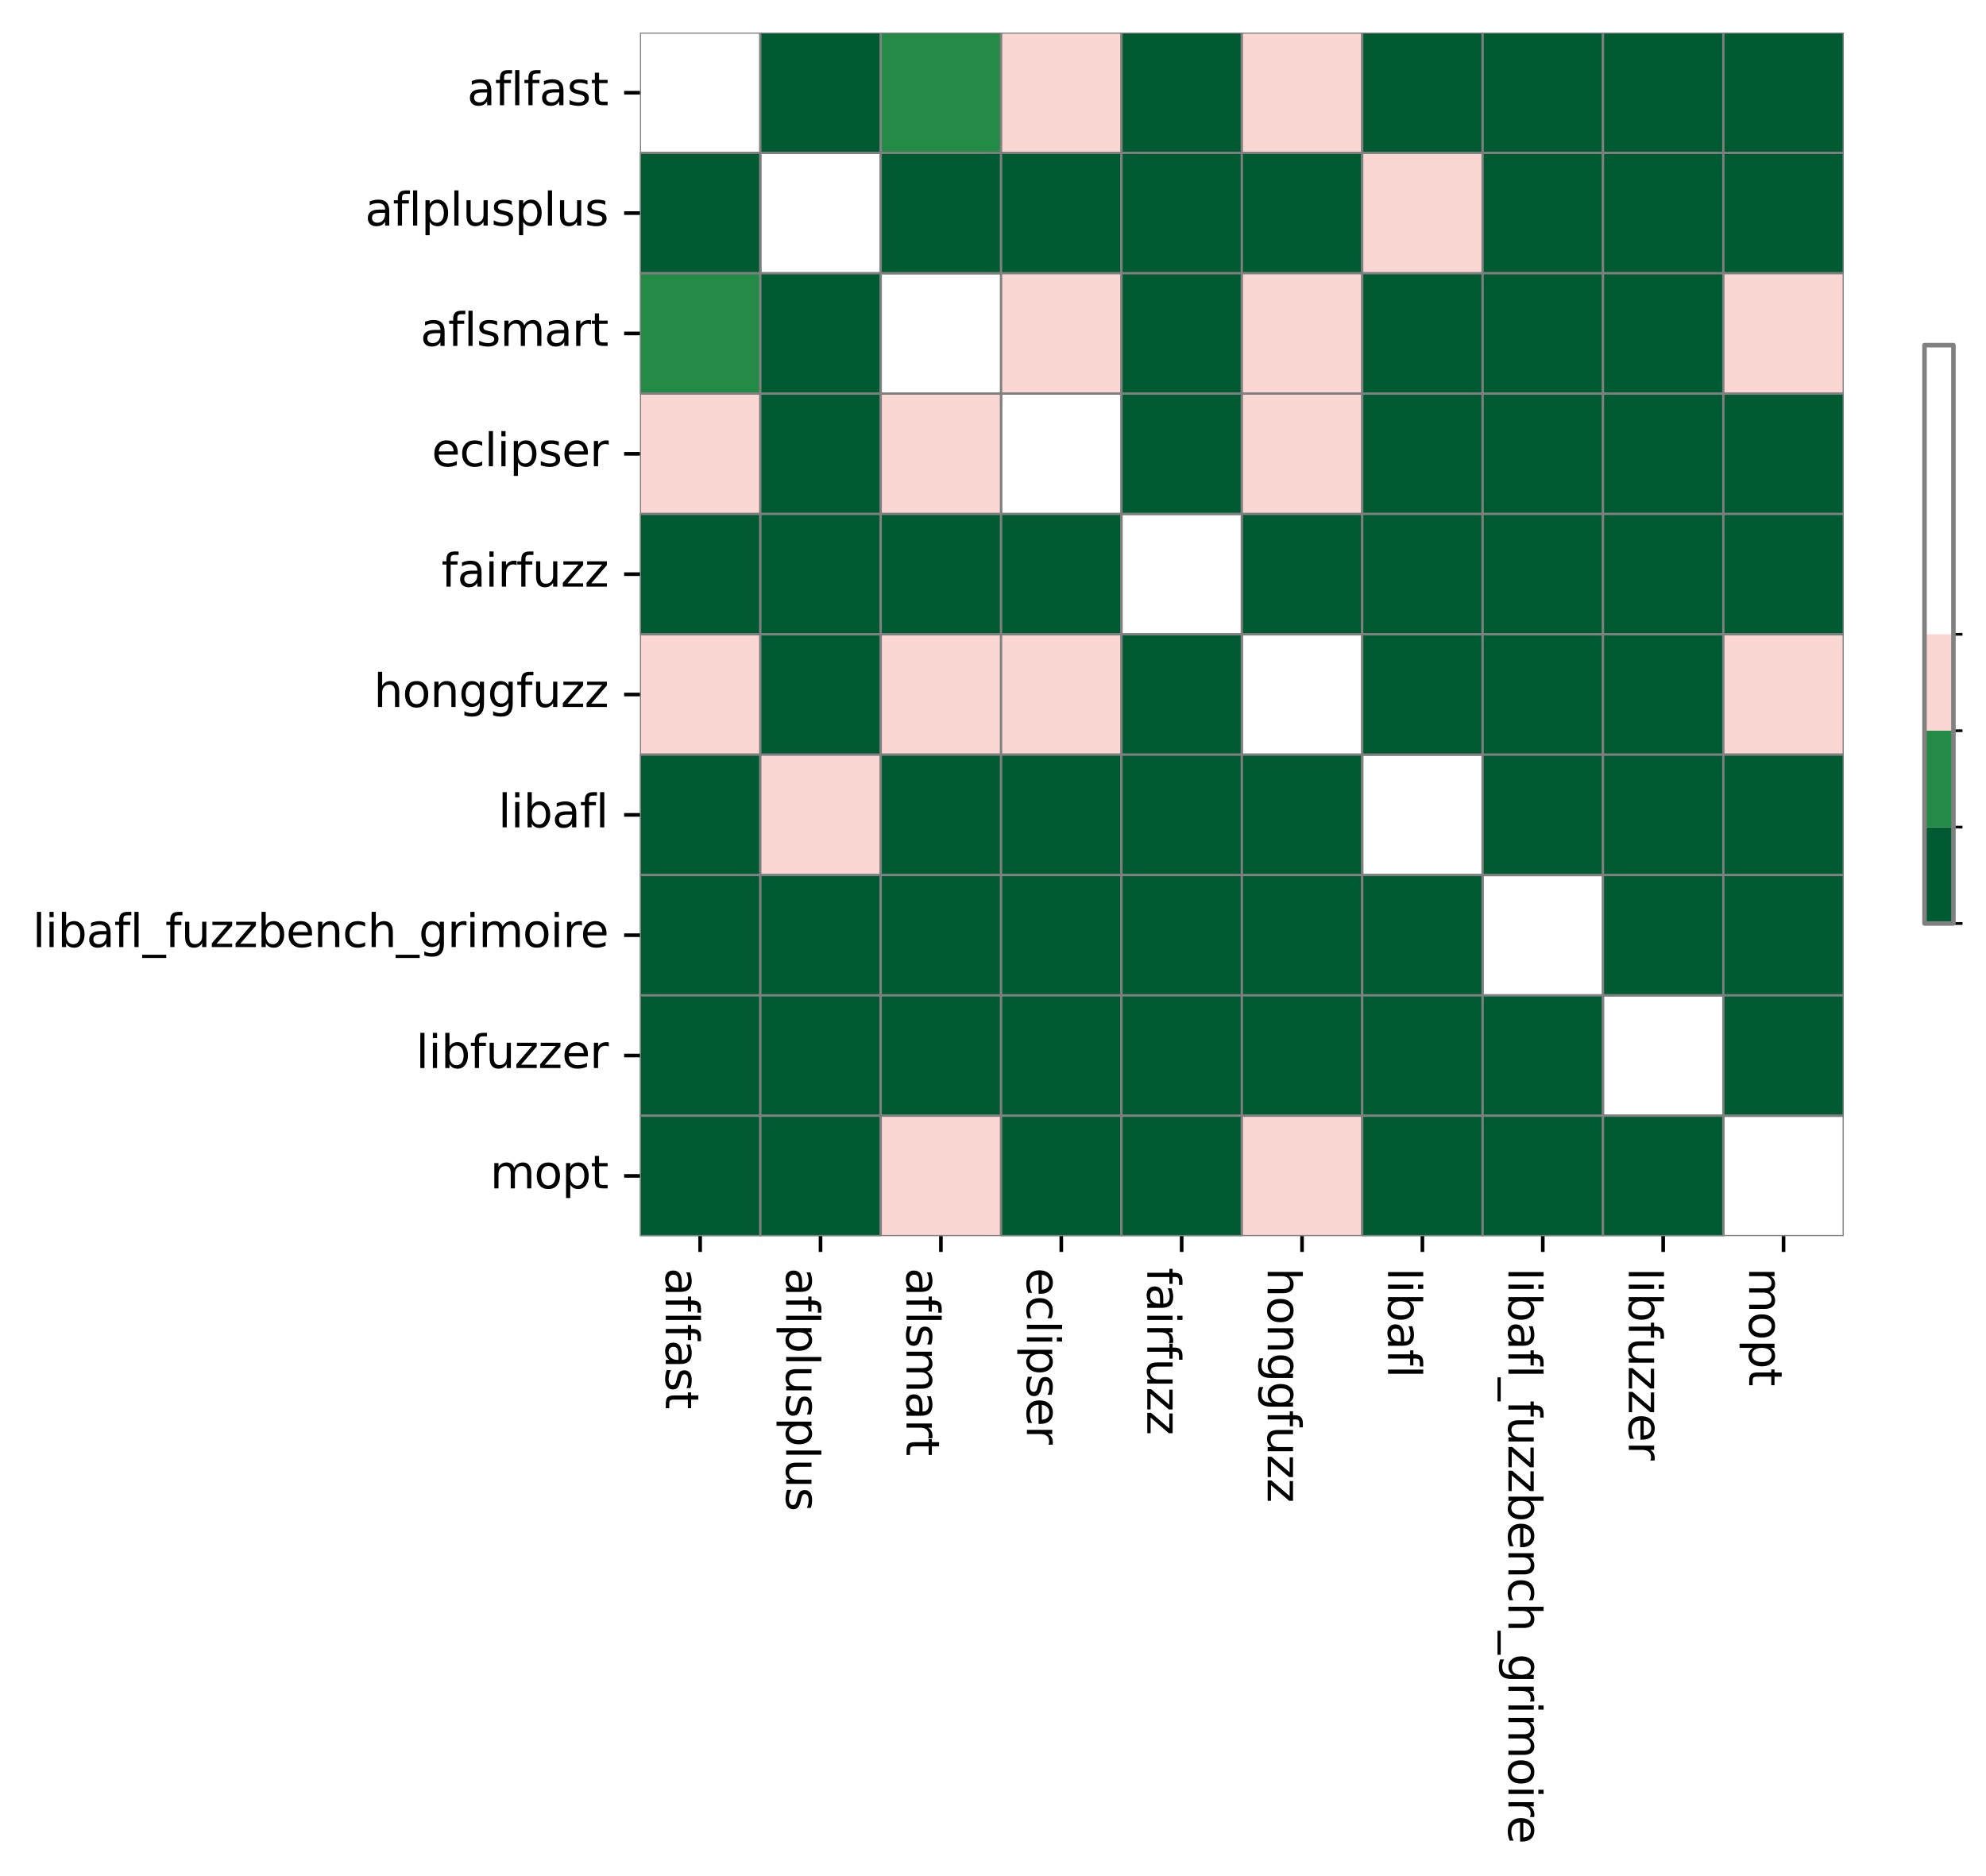 <?xml version="1.0" encoding="utf-8" standalone="no"?>
<!DOCTYPE svg PUBLIC "-//W3C//DTD SVG 1.1//EN"
  "http://www.w3.org/Graphics/SVG/1.1/DTD/svg11.dtd">
<svg xmlns:xlink="http://www.w3.org/1999/xlink" width="439.037pt" height="414.787pt" viewBox="0 0 439.037 414.787" xmlns="http://www.w3.org/2000/svg" version="1.1">
 <defs>
  <style type="text/css">*{stroke-linejoin: round; stroke-linecap: butt}</style>
 </defs>
 <g id="figure_1">
  <g id="patch_1">
   <path d="M 0 414.787 
L 439.037 414.787 
L 439.037 -0 
L 0 -0 
z
" style="fill: #ffffff"/>
  </g>
  <g id="axes_1">
   <g id="patch_2">
    <path d="M 141.475 273.312 
L 407.587 273.312 
L 407.587 7.2 
L 141.475 7.2 
z
" style="fill: #ffffff"/>
   </g>
   <g id="QuadMesh_1">
    <path d="M 141.475 7.2 
L 168.086 7.2 
L 168.086 33.811 
L 141.475 33.811 
L 141.475 7.2 
" clip-path="url(#p8ff59a4b50)" style="fill: none; stroke: #808080; stroke-width: 0.5"/>
    <path d="M 168.086 7.2 
L 194.697 7.2 
L 194.697 33.811 
L 168.086 33.811 
L 168.086 7.2 
" clip-path="url(#p8ff59a4b50)" style="fill: #005a32; stroke: #808080; stroke-width: 0.5"/>
    <path d="M 194.697 7.2 
L 221.309 7.2 
L 221.309 33.811 
L 194.697 33.811 
L 194.697 7.2 
" clip-path="url(#p8ff59a4b50)" style="fill: #238b45; stroke: #808080; stroke-width: 0.5"/>
    <path d="M 221.309 7.2 
L 247.92 7.2 
L 247.92 33.811 
L 221.309 33.811 
L 221.309 7.2 
" clip-path="url(#p8ff59a4b50)" style="fill: #fbd7d4; stroke: #808080; stroke-width: 0.5"/>
    <path d="M 247.92 7.2 
L 274.531 7.2 
L 274.531 33.811 
L 247.92 33.811 
L 247.92 7.2 
" clip-path="url(#p8ff59a4b50)" style="fill: #005a32; stroke: #808080; stroke-width: 0.5"/>
    <path d="M 274.531 7.2 
L 301.142 7.2 
L 301.142 33.811 
L 274.531 33.811 
L 274.531 7.2 
" clip-path="url(#p8ff59a4b50)" style="fill: #fbd7d4; stroke: #808080; stroke-width: 0.5"/>
    <path d="M 301.142 7.2 
L 327.753 7.2 
L 327.753 33.811 
L 301.142 33.811 
L 301.142 7.2 
" clip-path="url(#p8ff59a4b50)" style="fill: #005a32; stroke: #808080; stroke-width: 0.5"/>
    <path d="M 327.753 7.2 
L 354.365 7.2 
L 354.365 33.811 
L 327.753 33.811 
L 327.753 7.2 
" clip-path="url(#p8ff59a4b50)" style="fill: #005a32; stroke: #808080; stroke-width: 0.5"/>
    <path d="M 354.365 7.2 
L 380.976 7.2 
L 380.976 33.811 
L 354.365 33.811 
L 354.365 7.2 
" clip-path="url(#p8ff59a4b50)" style="fill: #005a32; stroke: #808080; stroke-width: 0.5"/>
    <path d="M 380.976 7.2 
L 407.587 7.2 
L 407.587 33.811 
L 380.976 33.811 
L 380.976 7.2 
" clip-path="url(#p8ff59a4b50)" style="fill: #005a32; stroke: #808080; stroke-width: 0.5"/>
    <path d="M 141.475 33.811 
L 168.086 33.811 
L 168.086 60.422 
L 141.475 60.422 
L 141.475 33.811 
" clip-path="url(#p8ff59a4b50)" style="fill: #005a32; stroke: #808080; stroke-width: 0.5"/>
    <path d="M 168.086 33.811 
L 194.697 33.811 
L 194.697 60.422 
L 168.086 60.422 
L 168.086 33.811 
" clip-path="url(#p8ff59a4b50)" style="fill: none; stroke: #808080; stroke-width: 0.5"/>
    <path d="M 194.697 33.811 
L 221.309 33.811 
L 221.309 60.422 
L 194.697 60.422 
L 194.697 33.811 
" clip-path="url(#p8ff59a4b50)" style="fill: #005a32; stroke: #808080; stroke-width: 0.5"/>
    <path d="M 221.309 33.811 
L 247.92 33.811 
L 247.92 60.422 
L 221.309 60.422 
L 221.309 33.811 
" clip-path="url(#p8ff59a4b50)" style="fill: #005a32; stroke: #808080; stroke-width: 0.5"/>
    <path d="M 247.92 33.811 
L 274.531 33.811 
L 274.531 60.422 
L 247.92 60.422 
L 247.92 33.811 
" clip-path="url(#p8ff59a4b50)" style="fill: #005a32; stroke: #808080; stroke-width: 0.5"/>
    <path d="M 274.531 33.811 
L 301.142 33.811 
L 301.142 60.422 
L 274.531 60.422 
L 274.531 33.811 
" clip-path="url(#p8ff59a4b50)" style="fill: #005a32; stroke: #808080; stroke-width: 0.5"/>
    <path d="M 301.142 33.811 
L 327.753 33.811 
L 327.753 60.422 
L 301.142 60.422 
L 301.142 33.811 
" clip-path="url(#p8ff59a4b50)" style="fill: #fbd7d4; stroke: #808080; stroke-width: 0.5"/>
    <path d="M 327.753 33.811 
L 354.365 33.811 
L 354.365 60.422 
L 327.753 60.422 
L 327.753 33.811 
" clip-path="url(#p8ff59a4b50)" style="fill: #005a32; stroke: #808080; stroke-width: 0.5"/>
    <path d="M 354.365 33.811 
L 380.976 33.811 
L 380.976 60.422 
L 354.365 60.422 
L 354.365 33.811 
" clip-path="url(#p8ff59a4b50)" style="fill: #005a32; stroke: #808080; stroke-width: 0.5"/>
    <path d="M 380.976 33.811 
L 407.587 33.811 
L 407.587 60.422 
L 380.976 60.422 
L 380.976 33.811 
" clip-path="url(#p8ff59a4b50)" style="fill: #005a32; stroke: #808080; stroke-width: 0.5"/>
    <path d="M 141.475 60.422 
L 168.086 60.422 
L 168.086 87.034 
L 141.475 87.034 
L 141.475 60.422 
" clip-path="url(#p8ff59a4b50)" style="fill: #238b45; stroke: #808080; stroke-width: 0.5"/>
    <path d="M 168.086 60.422 
L 194.697 60.422 
L 194.697 87.034 
L 168.086 87.034 
L 168.086 60.422 
" clip-path="url(#p8ff59a4b50)" style="fill: #005a32; stroke: #808080; stroke-width: 0.5"/>
    <path d="M 194.697 60.422 
L 221.309 60.422 
L 221.309 87.034 
L 194.697 87.034 
L 194.697 60.422 
" clip-path="url(#p8ff59a4b50)" style="fill: none; stroke: #808080; stroke-width: 0.5"/>
    <path d="M 221.309 60.422 
L 247.92 60.422 
L 247.92 87.034 
L 221.309 87.034 
L 221.309 60.422 
" clip-path="url(#p8ff59a4b50)" style="fill: #fbd7d4; stroke: #808080; stroke-width: 0.5"/>
    <path d="M 247.92 60.422 
L 274.531 60.422 
L 274.531 87.034 
L 247.92 87.034 
L 247.92 60.422 
" clip-path="url(#p8ff59a4b50)" style="fill: #005a32; stroke: #808080; stroke-width: 0.5"/>
    <path d="M 274.531 60.422 
L 301.142 60.422 
L 301.142 87.034 
L 274.531 87.034 
L 274.531 60.422 
" clip-path="url(#p8ff59a4b50)" style="fill: #fbd7d4; stroke: #808080; stroke-width: 0.5"/>
    <path d="M 301.142 60.422 
L 327.753 60.422 
L 327.753 87.034 
L 301.142 87.034 
L 301.142 60.422 
" clip-path="url(#p8ff59a4b50)" style="fill: #005a32; stroke: #808080; stroke-width: 0.5"/>
    <path d="M 327.753 60.422 
L 354.365 60.422 
L 354.365 87.034 
L 327.753 87.034 
L 327.753 60.422 
" clip-path="url(#p8ff59a4b50)" style="fill: #005a32; stroke: #808080; stroke-width: 0.5"/>
    <path d="M 354.365 60.422 
L 380.976 60.422 
L 380.976 87.034 
L 354.365 87.034 
L 354.365 60.422 
" clip-path="url(#p8ff59a4b50)" style="fill: #005a32; stroke: #808080; stroke-width: 0.5"/>
    <path d="M 380.976 60.422 
L 407.587 60.422 
L 407.587 87.034 
L 380.976 87.034 
L 380.976 60.422 
" clip-path="url(#p8ff59a4b50)" style="fill: #fbd7d4; stroke: #808080; stroke-width: 0.5"/>
    <path d="M 141.475 87.034 
L 168.086 87.034 
L 168.086 113.645 
L 141.475 113.645 
L 141.475 87.034 
" clip-path="url(#p8ff59a4b50)" style="fill: #fbd7d4; stroke: #808080; stroke-width: 0.5"/>
    <path d="M 168.086 87.034 
L 194.697 87.034 
L 194.697 113.645 
L 168.086 113.645 
L 168.086 87.034 
" clip-path="url(#p8ff59a4b50)" style="fill: #005a32; stroke: #808080; stroke-width: 0.5"/>
    <path d="M 194.697 87.034 
L 221.309 87.034 
L 221.309 113.645 
L 194.697 113.645 
L 194.697 87.034 
" clip-path="url(#p8ff59a4b50)" style="fill: #fbd7d4; stroke: #808080; stroke-width: 0.5"/>
    <path d="M 221.309 87.034 
L 247.92 87.034 
L 247.92 113.645 
L 221.309 113.645 
L 221.309 87.034 
" clip-path="url(#p8ff59a4b50)" style="fill: none; stroke: #808080; stroke-width: 0.5"/>
    <path d="M 247.92 87.034 
L 274.531 87.034 
L 274.531 113.645 
L 247.92 113.645 
L 247.92 87.034 
" clip-path="url(#p8ff59a4b50)" style="fill: #005a32; stroke: #808080; stroke-width: 0.5"/>
    <path d="M 274.531 87.034 
L 301.142 87.034 
L 301.142 113.645 
L 274.531 113.645 
L 274.531 87.034 
" clip-path="url(#p8ff59a4b50)" style="fill: #fbd7d4; stroke: #808080; stroke-width: 0.5"/>
    <path d="M 301.142 87.034 
L 327.753 87.034 
L 327.753 113.645 
L 301.142 113.645 
L 301.142 87.034 
" clip-path="url(#p8ff59a4b50)" style="fill: #005a32; stroke: #808080; stroke-width: 0.5"/>
    <path d="M 327.753 87.034 
L 354.365 87.034 
L 354.365 113.645 
L 327.753 113.645 
L 327.753 87.034 
" clip-path="url(#p8ff59a4b50)" style="fill: #005a32; stroke: #808080; stroke-width: 0.5"/>
    <path d="M 354.365 87.034 
L 380.976 87.034 
L 380.976 113.645 
L 354.365 113.645 
L 354.365 87.034 
" clip-path="url(#p8ff59a4b50)" style="fill: #005a32; stroke: #808080; stroke-width: 0.5"/>
    <path d="M 380.976 87.034 
L 407.587 87.034 
L 407.587 113.645 
L 380.976 113.645 
L 380.976 87.034 
" clip-path="url(#p8ff59a4b50)" style="fill: #005a32; stroke: #808080; stroke-width: 0.5"/>
    <path d="M 141.475 113.645 
L 168.086 113.645 
L 168.086 140.256 
L 141.475 140.256 
L 141.475 113.645 
" clip-path="url(#p8ff59a4b50)" style="fill: #005a32; stroke: #808080; stroke-width: 0.5"/>
    <path d="M 168.086 113.645 
L 194.697 113.645 
L 194.697 140.256 
L 168.086 140.256 
L 168.086 113.645 
" clip-path="url(#p8ff59a4b50)" style="fill: #005a32; stroke: #808080; stroke-width: 0.5"/>
    <path d="M 194.697 113.645 
L 221.309 113.645 
L 221.309 140.256 
L 194.697 140.256 
L 194.697 113.645 
" clip-path="url(#p8ff59a4b50)" style="fill: #005a32; stroke: #808080; stroke-width: 0.5"/>
    <path d="M 221.309 113.645 
L 247.92 113.645 
L 247.92 140.256 
L 221.309 140.256 
L 221.309 113.645 
" clip-path="url(#p8ff59a4b50)" style="fill: #005a32; stroke: #808080; stroke-width: 0.5"/>
    <path d="M 247.92 113.645 
L 274.531 113.645 
L 274.531 140.256 
L 247.92 140.256 
L 247.92 113.645 
" clip-path="url(#p8ff59a4b50)" style="fill: none; stroke: #808080; stroke-width: 0.5"/>
    <path d="M 274.531 113.645 
L 301.142 113.645 
L 301.142 140.256 
L 274.531 140.256 
L 274.531 113.645 
" clip-path="url(#p8ff59a4b50)" style="fill: #005a32; stroke: #808080; stroke-width: 0.5"/>
    <path d="M 301.142 113.645 
L 327.753 113.645 
L 327.753 140.256 
L 301.142 140.256 
L 301.142 113.645 
" clip-path="url(#p8ff59a4b50)" style="fill: #005a32; stroke: #808080; stroke-width: 0.5"/>
    <path d="M 327.753 113.645 
L 354.365 113.645 
L 354.365 140.256 
L 327.753 140.256 
L 327.753 113.645 
" clip-path="url(#p8ff59a4b50)" style="fill: #005a32; stroke: #808080; stroke-width: 0.5"/>
    <path d="M 354.365 113.645 
L 380.976 113.645 
L 380.976 140.256 
L 354.365 140.256 
L 354.365 113.645 
" clip-path="url(#p8ff59a4b50)" style="fill: #005a32; stroke: #808080; stroke-width: 0.5"/>
    <path d="M 380.976 113.645 
L 407.587 113.645 
L 407.587 140.256 
L 380.976 140.256 
L 380.976 113.645 
" clip-path="url(#p8ff59a4b50)" style="fill: #005a32; stroke: #808080; stroke-width: 0.5"/>
    <path d="M 141.475 140.256 
L 168.086 140.256 
L 168.086 166.867 
L 141.475 166.867 
L 141.475 140.256 
" clip-path="url(#p8ff59a4b50)" style="fill: #fbd7d4; stroke: #808080; stroke-width: 0.5"/>
    <path d="M 168.086 140.256 
L 194.697 140.256 
L 194.697 166.867 
L 168.086 166.867 
L 168.086 140.256 
" clip-path="url(#p8ff59a4b50)" style="fill: #005a32; stroke: #808080; stroke-width: 0.5"/>
    <path d="M 194.697 140.256 
L 221.309 140.256 
L 221.309 166.867 
L 194.697 166.867 
L 194.697 140.256 
" clip-path="url(#p8ff59a4b50)" style="fill: #fbd7d4; stroke: #808080; stroke-width: 0.5"/>
    <path d="M 221.309 140.256 
L 247.92 140.256 
L 247.92 166.867 
L 221.309 166.867 
L 221.309 140.256 
" clip-path="url(#p8ff59a4b50)" style="fill: #fbd7d4; stroke: #808080; stroke-width: 0.5"/>
    <path d="M 247.92 140.256 
L 274.531 140.256 
L 274.531 166.867 
L 247.92 166.867 
L 247.92 140.256 
" clip-path="url(#p8ff59a4b50)" style="fill: #005a32; stroke: #808080; stroke-width: 0.5"/>
    <path d="M 274.531 140.256 
L 301.142 140.256 
L 301.142 166.867 
L 274.531 166.867 
L 274.531 140.256 
" clip-path="url(#p8ff59a4b50)" style="fill: none; stroke: #808080; stroke-width: 0.5"/>
    <path d="M 301.142 140.256 
L 327.753 140.256 
L 327.753 166.867 
L 301.142 166.867 
L 301.142 140.256 
" clip-path="url(#p8ff59a4b50)" style="fill: #005a32; stroke: #808080; stroke-width: 0.5"/>
    <path d="M 327.753 140.256 
L 354.365 140.256 
L 354.365 166.867 
L 327.753 166.867 
L 327.753 140.256 
" clip-path="url(#p8ff59a4b50)" style="fill: #005a32; stroke: #808080; stroke-width: 0.5"/>
    <path d="M 354.365 140.256 
L 380.976 140.256 
L 380.976 166.867 
L 354.365 166.867 
L 354.365 140.256 
" clip-path="url(#p8ff59a4b50)" style="fill: #005a32; stroke: #808080; stroke-width: 0.5"/>
    <path d="M 380.976 140.256 
L 407.587 140.256 
L 407.587 166.867 
L 380.976 166.867 
L 380.976 140.256 
" clip-path="url(#p8ff59a4b50)" style="fill: #fbd7d4; stroke: #808080; stroke-width: 0.5"/>
    <path d="M 141.475 166.867 
L 168.086 166.867 
L 168.086 193.478 
L 141.475 193.478 
L 141.475 166.867 
" clip-path="url(#p8ff59a4b50)" style="fill: #005a32; stroke: #808080; stroke-width: 0.5"/>
    <path d="M 168.086 166.867 
L 194.697 166.867 
L 194.697 193.478 
L 168.086 193.478 
L 168.086 166.867 
" clip-path="url(#p8ff59a4b50)" style="fill: #fbd7d4; stroke: #808080; stroke-width: 0.5"/>
    <path d="M 194.697 166.867 
L 221.309 166.867 
L 221.309 193.478 
L 194.697 193.478 
L 194.697 166.867 
" clip-path="url(#p8ff59a4b50)" style="fill: #005a32; stroke: #808080; stroke-width: 0.5"/>
    <path d="M 221.309 166.867 
L 247.92 166.867 
L 247.92 193.478 
L 221.309 193.478 
L 221.309 166.867 
" clip-path="url(#p8ff59a4b50)" style="fill: #005a32; stroke: #808080; stroke-width: 0.5"/>
    <path d="M 247.92 166.867 
L 274.531 166.867 
L 274.531 193.478 
L 247.92 193.478 
L 247.92 166.867 
" clip-path="url(#p8ff59a4b50)" style="fill: #005a32; stroke: #808080; stroke-width: 0.5"/>
    <path d="M 274.531 166.867 
L 301.142 166.867 
L 301.142 193.478 
L 274.531 193.478 
L 274.531 166.867 
" clip-path="url(#p8ff59a4b50)" style="fill: #005a32; stroke: #808080; stroke-width: 0.5"/>
    <path d="M 301.142 166.867 
L 327.753 166.867 
L 327.753 193.478 
L 301.142 193.478 
L 301.142 166.867 
" clip-path="url(#p8ff59a4b50)" style="fill: none; stroke: #808080; stroke-width: 0.5"/>
    <path d="M 327.753 166.867 
L 354.365 166.867 
L 354.365 193.478 
L 327.753 193.478 
L 327.753 166.867 
" clip-path="url(#p8ff59a4b50)" style="fill: #005a32; stroke: #808080; stroke-width: 0.5"/>
    <path d="M 354.365 166.867 
L 380.976 166.867 
L 380.976 193.478 
L 354.365 193.478 
L 354.365 166.867 
" clip-path="url(#p8ff59a4b50)" style="fill: #005a32; stroke: #808080; stroke-width: 0.5"/>
    <path d="M 380.976 166.867 
L 407.587 166.867 
L 407.587 193.478 
L 380.976 193.478 
L 380.976 166.867 
" clip-path="url(#p8ff59a4b50)" style="fill: #005a32; stroke: #808080; stroke-width: 0.5"/>
    <path d="M 141.475 193.478 
L 168.086 193.478 
L 168.086 220.09 
L 141.475 220.09 
L 141.475 193.478 
" clip-path="url(#p8ff59a4b50)" style="fill: #005a32; stroke: #808080; stroke-width: 0.5"/>
    <path d="M 168.086 193.478 
L 194.697 193.478 
L 194.697 220.09 
L 168.086 220.09 
L 168.086 193.478 
" clip-path="url(#p8ff59a4b50)" style="fill: #005a32; stroke: #808080; stroke-width: 0.5"/>
    <path d="M 194.697 193.478 
L 221.309 193.478 
L 221.309 220.09 
L 194.697 220.09 
L 194.697 193.478 
" clip-path="url(#p8ff59a4b50)" style="fill: #005a32; stroke: #808080; stroke-width: 0.5"/>
    <path d="M 221.309 193.478 
L 247.92 193.478 
L 247.92 220.09 
L 221.309 220.09 
L 221.309 193.478 
" clip-path="url(#p8ff59a4b50)" style="fill: #005a32; stroke: #808080; stroke-width: 0.5"/>
    <path d="M 247.92 193.478 
L 274.531 193.478 
L 274.531 220.09 
L 247.92 220.09 
L 247.92 193.478 
" clip-path="url(#p8ff59a4b50)" style="fill: #005a32; stroke: #808080; stroke-width: 0.5"/>
    <path d="M 274.531 193.478 
L 301.142 193.478 
L 301.142 220.09 
L 274.531 220.09 
L 274.531 193.478 
" clip-path="url(#p8ff59a4b50)" style="fill: #005a32; stroke: #808080; stroke-width: 0.5"/>
    <path d="M 301.142 193.478 
L 327.753 193.478 
L 327.753 220.09 
L 301.142 220.09 
L 301.142 193.478 
" clip-path="url(#p8ff59a4b50)" style="fill: #005a32; stroke: #808080; stroke-width: 0.5"/>
    <path d="M 327.753 193.478 
L 354.365 193.478 
L 354.365 220.09 
L 327.753 220.09 
L 327.753 193.478 
" clip-path="url(#p8ff59a4b50)" style="fill: none; stroke: #808080; stroke-width: 0.5"/>
    <path d="M 354.365 193.478 
L 380.976 193.478 
L 380.976 220.09 
L 354.365 220.09 
L 354.365 193.478 
" clip-path="url(#p8ff59a4b50)" style="fill: #005a32; stroke: #808080; stroke-width: 0.5"/>
    <path d="M 380.976 193.478 
L 407.587 193.478 
L 407.587 220.09 
L 380.976 220.09 
L 380.976 193.478 
" clip-path="url(#p8ff59a4b50)" style="fill: #005a32; stroke: #808080; stroke-width: 0.5"/>
    <path d="M 141.475 220.09 
L 168.086 220.09 
L 168.086 246.701 
L 141.475 246.701 
L 141.475 220.09 
" clip-path="url(#p8ff59a4b50)" style="fill: #005a32; stroke: #808080; stroke-width: 0.5"/>
    <path d="M 168.086 220.09 
L 194.697 220.09 
L 194.697 246.701 
L 168.086 246.701 
L 168.086 220.09 
" clip-path="url(#p8ff59a4b50)" style="fill: #005a32; stroke: #808080; stroke-width: 0.5"/>
    <path d="M 194.697 220.09 
L 221.309 220.09 
L 221.309 246.701 
L 194.697 246.701 
L 194.697 220.09 
" clip-path="url(#p8ff59a4b50)" style="fill: #005a32; stroke: #808080; stroke-width: 0.5"/>
    <path d="M 221.309 220.09 
L 247.92 220.09 
L 247.92 246.701 
L 221.309 246.701 
L 221.309 220.09 
" clip-path="url(#p8ff59a4b50)" style="fill: #005a32; stroke: #808080; stroke-width: 0.5"/>
    <path d="M 247.92 220.09 
L 274.531 220.09 
L 274.531 246.701 
L 247.92 246.701 
L 247.92 220.09 
" clip-path="url(#p8ff59a4b50)" style="fill: #005a32; stroke: #808080; stroke-width: 0.5"/>
    <path d="M 274.531 220.09 
L 301.142 220.09 
L 301.142 246.701 
L 274.531 246.701 
L 274.531 220.09 
" clip-path="url(#p8ff59a4b50)" style="fill: #005a32; stroke: #808080; stroke-width: 0.5"/>
    <path d="M 301.142 220.09 
L 327.753 220.09 
L 327.753 246.701 
L 301.142 246.701 
L 301.142 220.09 
" clip-path="url(#p8ff59a4b50)" style="fill: #005a32; stroke: #808080; stroke-width: 0.5"/>
    <path d="M 327.753 220.09 
L 354.365 220.09 
L 354.365 246.701 
L 327.753 246.701 
L 327.753 220.09 
" clip-path="url(#p8ff59a4b50)" style="fill: #005a32; stroke: #808080; stroke-width: 0.5"/>
    <path d="M 354.365 220.09 
L 380.976 220.09 
L 380.976 246.701 
L 354.365 246.701 
L 354.365 220.09 
" clip-path="url(#p8ff59a4b50)" style="fill: none; stroke: #808080; stroke-width: 0.5"/>
    <path d="M 380.976 220.09 
L 407.587 220.09 
L 407.587 246.701 
L 380.976 246.701 
L 380.976 220.09 
" clip-path="url(#p8ff59a4b50)" style="fill: #005a32; stroke: #808080; stroke-width: 0.5"/>
    <path d="M 141.475 246.701 
L 168.086 246.701 
L 168.086 273.312 
L 141.475 273.312 
L 141.475 246.701 
" clip-path="url(#p8ff59a4b50)" style="fill: #005a32; stroke: #808080; stroke-width: 0.5"/>
    <path d="M 168.086 246.701 
L 194.697 246.701 
L 194.697 273.312 
L 168.086 273.312 
L 168.086 246.701 
" clip-path="url(#p8ff59a4b50)" style="fill: #005a32; stroke: #808080; stroke-width: 0.5"/>
    <path d="M 194.697 246.701 
L 221.309 246.701 
L 221.309 273.312 
L 194.697 273.312 
L 194.697 246.701 
" clip-path="url(#p8ff59a4b50)" style="fill: #fbd7d4; stroke: #808080; stroke-width: 0.5"/>
    <path d="M 221.309 246.701 
L 247.92 246.701 
L 247.92 273.312 
L 221.309 273.312 
L 221.309 246.701 
" clip-path="url(#p8ff59a4b50)" style="fill: #005a32; stroke: #808080; stroke-width: 0.5"/>
    <path d="M 247.92 246.701 
L 274.531 246.701 
L 274.531 273.312 
L 247.92 273.312 
L 247.92 246.701 
" clip-path="url(#p8ff59a4b50)" style="fill: #005a32; stroke: #808080; stroke-width: 0.5"/>
    <path d="M 274.531 246.701 
L 301.142 246.701 
L 301.142 273.312 
L 274.531 273.312 
L 274.531 246.701 
" clip-path="url(#p8ff59a4b50)" style="fill: #fbd7d4; stroke: #808080; stroke-width: 0.5"/>
    <path d="M 301.142 246.701 
L 327.753 246.701 
L 327.753 273.312 
L 301.142 273.312 
L 301.142 246.701 
" clip-path="url(#p8ff59a4b50)" style="fill: #005a32; stroke: #808080; stroke-width: 0.5"/>
    <path d="M 327.753 246.701 
L 354.365 246.701 
L 354.365 273.312 
L 327.753 273.312 
L 327.753 246.701 
" clip-path="url(#p8ff59a4b50)" style="fill: #005a32; stroke: #808080; stroke-width: 0.5"/>
    <path d="M 354.365 246.701 
L 380.976 246.701 
L 380.976 273.312 
L 354.365 273.312 
L 354.365 246.701 
" clip-path="url(#p8ff59a4b50)" style="fill: #005a32; stroke: #808080; stroke-width: 0.5"/>
    <path d="M 380.976 246.701 
L 407.587 246.701 
L 407.587 273.312 
L 380.976 273.312 
L 380.976 246.701 
" clip-path="url(#p8ff59a4b50)" style="fill: none; stroke: #808080; stroke-width: 0.5"/>
   </g>
   <g id="matplotlib.axis_1">
    <g id="xtick_1">
     <g id="line2d_1">
      <defs>
       <path id="m95809a4804" d="M 0 0 
L 0 3.5 
" style="stroke: #000000; stroke-width: 0.8"/>
      </defs>
      <g>
       <use xlink:href="#m95809a4804" x="154.781" y="273.312" style="stroke: #000000; stroke-width: 0.8"/>
      </g>
     </g>
     <g id="text_1">
      <!-- aflfast -->
      <g transform="translate(147.182 280.312) rotate(-270) scale(0.1 -0.1)">
       <defs>
        <path id="DejaVuSans-61" d="M 2194 1759 
Q 1497 1759 1228 1600 
Q 959 1441 959 1056 
Q 959 750 1161 570 
Q 1363 391 1709 391 
Q 2188 391 2477 730 
Q 2766 1069 2766 1631 
L 2766 1759 
L 2194 1759 
z
M 3341 1997 
L 3341 0 
L 2766 0 
L 2766 531 
Q 2569 213 2275 61 
Q 1981 -91 1556 -91 
Q 1019 -91 701 211 
Q 384 513 384 1019 
Q 384 1609 779 1909 
Q 1175 2209 1959 2209 
L 2766 2209 
L 2766 2266 
Q 2766 2663 2505 2880 
Q 2244 3097 1772 3097 
Q 1472 3097 1187 3025 
Q 903 2953 641 2809 
L 641 3341 
Q 956 3463 1253 3523 
Q 1550 3584 1831 3584 
Q 2591 3584 2966 3190 
Q 3341 2797 3341 1997 
z
" transform="scale(0.016)"/>
        <path id="DejaVuSans-66" d="M 2375 4863 
L 2375 4384 
L 1825 4384 
Q 1516 4384 1395 4259 
Q 1275 4134 1275 3809 
L 1275 3500 
L 2222 3500 
L 2222 3053 
L 1275 3053 
L 1275 0 
L 697 0 
L 697 3053 
L 147 3053 
L 147 3500 
L 697 3500 
L 697 3744 
Q 697 4328 969 4595 
Q 1241 4863 1831 4863 
L 2375 4863 
z
" transform="scale(0.016)"/>
        <path id="DejaVuSans-6c" d="M 603 4863 
L 1178 4863 
L 1178 0 
L 603 0 
L 603 4863 
z
" transform="scale(0.016)"/>
        <path id="DejaVuSans-73" d="M 2834 3397 
L 2834 2853 
Q 2591 2978 2328 3040 
Q 2066 3103 1784 3103 
Q 1356 3103 1142 2972 
Q 928 2841 928 2578 
Q 928 2378 1081 2264 
Q 1234 2150 1697 2047 
L 1894 2003 
Q 2506 1872 2764 1633 
Q 3022 1394 3022 966 
Q 3022 478 2636 193 
Q 2250 -91 1575 -91 
Q 1294 -91 989 -36 
Q 684 19 347 128 
L 347 722 
Q 666 556 975 473 
Q 1284 391 1588 391 
Q 1994 391 2212 530 
Q 2431 669 2431 922 
Q 2431 1156 2273 1281 
Q 2116 1406 1581 1522 
L 1381 1569 
Q 847 1681 609 1914 
Q 372 2147 372 2553 
Q 372 3047 722 3315 
Q 1072 3584 1716 3584 
Q 2034 3584 2315 3537 
Q 2597 3491 2834 3397 
z
" transform="scale(0.016)"/>
        <path id="DejaVuSans-74" d="M 1172 4494 
L 1172 3500 
L 2356 3500 
L 2356 3053 
L 1172 3053 
L 1172 1153 
Q 1172 725 1289 603 
Q 1406 481 1766 481 
L 2356 481 
L 2356 0 
L 1766 0 
Q 1100 0 847 248 
Q 594 497 594 1153 
L 594 3053 
L 172 3053 
L 172 3500 
L 594 3500 
L 594 4494 
L 1172 4494 
z
" transform="scale(0.016)"/>
       </defs>
       <use xlink:href="#DejaVuSans-61"/>
       <use xlink:href="#DejaVuSans-66" x="61.279"/>
       <use xlink:href="#DejaVuSans-6c" x="96.484"/>
       <use xlink:href="#DejaVuSans-66" x="124.268"/>
       <use xlink:href="#DejaVuSans-61" x="159.473"/>
       <use xlink:href="#DejaVuSans-73" x="220.752"/>
       <use xlink:href="#DejaVuSans-74" x="272.852"/>
      </g>
     </g>
    </g>
    <g id="xtick_2">
     <g id="line2d_2">
      <g>
       <use xlink:href="#m95809a4804" x="181.392" y="273.312" style="stroke: #000000; stroke-width: 0.8"/>
      </g>
     </g>
     <g id="text_2">
      <!-- aflplusplus -->
      <g transform="translate(173.793 280.312) rotate(-270) scale(0.1 -0.1)">
       <defs>
        <path id="DejaVuSans-70" d="M 1159 525 
L 1159 -1331 
L 581 -1331 
L 581 3500 
L 1159 3500 
L 1159 2969 
Q 1341 3281 1617 3432 
Q 1894 3584 2278 3584 
Q 2916 3584 3314 3078 
Q 3713 2572 3713 1747 
Q 3713 922 3314 415 
Q 2916 -91 2278 -91 
Q 1894 -91 1617 61 
Q 1341 213 1159 525 
z
M 3116 1747 
Q 3116 2381 2855 2742 
Q 2594 3103 2138 3103 
Q 1681 3103 1420 2742 
Q 1159 2381 1159 1747 
Q 1159 1113 1420 752 
Q 1681 391 2138 391 
Q 2594 391 2855 752 
Q 3116 1113 3116 1747 
z
" transform="scale(0.016)"/>
        <path id="DejaVuSans-75" d="M 544 1381 
L 544 3500 
L 1119 3500 
L 1119 1403 
Q 1119 906 1312 657 
Q 1506 409 1894 409 
Q 2359 409 2629 706 
Q 2900 1003 2900 1516 
L 2900 3500 
L 3475 3500 
L 3475 0 
L 2900 0 
L 2900 538 
Q 2691 219 2414 64 
Q 2138 -91 1772 -91 
Q 1169 -91 856 284 
Q 544 659 544 1381 
z
M 1991 3584 
L 1991 3584 
z
" transform="scale(0.016)"/>
       </defs>
       <use xlink:href="#DejaVuSans-61"/>
       <use xlink:href="#DejaVuSans-66" x="61.279"/>
       <use xlink:href="#DejaVuSans-6c" x="96.484"/>
       <use xlink:href="#DejaVuSans-70" x="124.268"/>
       <use xlink:href="#DejaVuSans-6c" x="187.744"/>
       <use xlink:href="#DejaVuSans-75" x="215.527"/>
       <use xlink:href="#DejaVuSans-73" x="278.906"/>
       <use xlink:href="#DejaVuSans-70" x="331.006"/>
       <use xlink:href="#DejaVuSans-6c" x="394.482"/>
       <use xlink:href="#DejaVuSans-75" x="422.266"/>
       <use xlink:href="#DejaVuSans-73" x="485.645"/>
      </g>
     </g>
    </g>
    <g id="xtick_3">
     <g id="line2d_3">
      <g>
       <use xlink:href="#m95809a4804" x="208.003" y="273.312" style="stroke: #000000; stroke-width: 0.8"/>
      </g>
     </g>
     <g id="text_3">
      <!-- aflsmart -->
      <g transform="translate(200.405 280.312) rotate(-270) scale(0.1 -0.1)">
       <defs>
        <path id="DejaVuSans-6d" d="M 3328 2828 
Q 3544 3216 3844 3400 
Q 4144 3584 4550 3584 
Q 5097 3584 5394 3201 
Q 5691 2819 5691 2113 
L 5691 0 
L 5113 0 
L 5113 2094 
Q 5113 2597 4934 2840 
Q 4756 3084 4391 3084 
Q 3944 3084 3684 2787 
Q 3425 2491 3425 1978 
L 3425 0 
L 2847 0 
L 2847 2094 
Q 2847 2600 2669 2842 
Q 2491 3084 2119 3084 
Q 1678 3084 1418 2786 
Q 1159 2488 1159 1978 
L 1159 0 
L 581 0 
L 581 3500 
L 1159 3500 
L 1159 2956 
Q 1356 3278 1631 3431 
Q 1906 3584 2284 3584 
Q 2666 3584 2933 3390 
Q 3200 3197 3328 2828 
z
" transform="scale(0.016)"/>
        <path id="DejaVuSans-72" d="M 2631 2963 
Q 2534 3019 2420 3045 
Q 2306 3072 2169 3072 
Q 1681 3072 1420 2755 
Q 1159 2438 1159 1844 
L 1159 0 
L 581 0 
L 581 3500 
L 1159 3500 
L 1159 2956 
Q 1341 3275 1631 3429 
Q 1922 3584 2338 3584 
Q 2397 3584 2469 3576 
Q 2541 3569 2628 3553 
L 2631 2963 
z
" transform="scale(0.016)"/>
       </defs>
       <use xlink:href="#DejaVuSans-61"/>
       <use xlink:href="#DejaVuSans-66" x="61.279"/>
       <use xlink:href="#DejaVuSans-6c" x="96.484"/>
       <use xlink:href="#DejaVuSans-73" x="124.268"/>
       <use xlink:href="#DejaVuSans-6d" x="176.367"/>
       <use xlink:href="#DejaVuSans-61" x="273.779"/>
       <use xlink:href="#DejaVuSans-72" x="335.059"/>
       <use xlink:href="#DejaVuSans-74" x="376.172"/>
      </g>
     </g>
    </g>
    <g id="xtick_4">
     <g id="line2d_4">
      <g>
       <use xlink:href="#m95809a4804" x="234.614" y="273.312" style="stroke: #000000; stroke-width: 0.8"/>
      </g>
     </g>
     <g id="text_4">
      <!-- eclipser -->
      <g transform="translate(227.016 280.312) rotate(-270) scale(0.1 -0.1)">
       <defs>
        <path id="DejaVuSans-65" d="M 3597 1894 
L 3597 1613 
L 953 1613 
Q 991 1019 1311 708 
Q 1631 397 2203 397 
Q 2534 397 2845 478 
Q 3156 559 3463 722 
L 3463 178 
Q 3153 47 2828 -22 
Q 2503 -91 2169 -91 
Q 1331 -91 842 396 
Q 353 884 353 1716 
Q 353 2575 817 3079 
Q 1281 3584 2069 3584 
Q 2775 3584 3186 3129 
Q 3597 2675 3597 1894 
z
M 3022 2063 
Q 3016 2534 2758 2815 
Q 2500 3097 2075 3097 
Q 1594 3097 1305 2825 
Q 1016 2553 972 2059 
L 3022 2063 
z
" transform="scale(0.016)"/>
        <path id="DejaVuSans-63" d="M 3122 3366 
L 3122 2828 
Q 2878 2963 2633 3030 
Q 2388 3097 2138 3097 
Q 1578 3097 1268 2742 
Q 959 2388 959 1747 
Q 959 1106 1268 751 
Q 1578 397 2138 397 
Q 2388 397 2633 464 
Q 2878 531 3122 666 
L 3122 134 
Q 2881 22 2623 -34 
Q 2366 -91 2075 -91 
Q 1284 -91 818 406 
Q 353 903 353 1747 
Q 353 2603 823 3093 
Q 1294 3584 2113 3584 
Q 2378 3584 2631 3529 
Q 2884 3475 3122 3366 
z
" transform="scale(0.016)"/>
        <path id="DejaVuSans-69" d="M 603 3500 
L 1178 3500 
L 1178 0 
L 603 0 
L 603 3500 
z
M 603 4863 
L 1178 4863 
L 1178 4134 
L 603 4134 
L 603 4863 
z
" transform="scale(0.016)"/>
       </defs>
       <use xlink:href="#DejaVuSans-65"/>
       <use xlink:href="#DejaVuSans-63" x="61.523"/>
       <use xlink:href="#DejaVuSans-6c" x="116.504"/>
       <use xlink:href="#DejaVuSans-69" x="144.287"/>
       <use xlink:href="#DejaVuSans-70" x="172.07"/>
       <use xlink:href="#DejaVuSans-73" x="235.547"/>
       <use xlink:href="#DejaVuSans-65" x="287.646"/>
       <use xlink:href="#DejaVuSans-72" x="349.17"/>
      </g>
     </g>
    </g>
    <g id="xtick_5">
     <g id="line2d_5">
      <g>
       <use xlink:href="#m95809a4804" x="261.225" y="273.312" style="stroke: #000000; stroke-width: 0.8"/>
      </g>
     </g>
     <g id="text_5">
      <!-- fairfuzz -->
      <g transform="translate(253.627 280.312) rotate(-270) scale(0.1 -0.1)">
       <defs>
        <path id="DejaVuSans-7a" d="M 353 3500 
L 3084 3500 
L 3084 2975 
L 922 459 
L 3084 459 
L 3084 0 
L 275 0 
L 275 525 
L 2438 3041 
L 353 3041 
L 353 3500 
z
" transform="scale(0.016)"/>
       </defs>
       <use xlink:href="#DejaVuSans-66"/>
       <use xlink:href="#DejaVuSans-61" x="35.205"/>
       <use xlink:href="#DejaVuSans-69" x="96.484"/>
       <use xlink:href="#DejaVuSans-72" x="124.268"/>
       <use xlink:href="#DejaVuSans-66" x="165.381"/>
       <use xlink:href="#DejaVuSans-75" x="200.586"/>
       <use xlink:href="#DejaVuSans-7a" x="263.965"/>
       <use xlink:href="#DejaVuSans-7a" x="316.455"/>
      </g>
     </g>
    </g>
    <g id="xtick_6">
     <g id="line2d_6">
      <g>
       <use xlink:href="#m95809a4804" x="287.837" y="273.312" style="stroke: #000000; stroke-width: 0.8"/>
      </g>
     </g>
     <g id="text_6">
      <!-- honggfuzz -->
      <g transform="translate(280.238 280.312) rotate(-270) scale(0.1 -0.1)">
       <defs>
        <path id="DejaVuSans-68" d="M 3513 2113 
L 3513 0 
L 2938 0 
L 2938 2094 
Q 2938 2591 2744 2837 
Q 2550 3084 2163 3084 
Q 1697 3084 1428 2787 
Q 1159 2491 1159 1978 
L 1159 0 
L 581 0 
L 581 4863 
L 1159 4863 
L 1159 2956 
Q 1366 3272 1645 3428 
Q 1925 3584 2291 3584 
Q 2894 3584 3203 3211 
Q 3513 2838 3513 2113 
z
" transform="scale(0.016)"/>
        <path id="DejaVuSans-6f" d="M 1959 3097 
Q 1497 3097 1228 2736 
Q 959 2375 959 1747 
Q 959 1119 1226 758 
Q 1494 397 1959 397 
Q 2419 397 2687 759 
Q 2956 1122 2956 1747 
Q 2956 2369 2687 2733 
Q 2419 3097 1959 3097 
z
M 1959 3584 
Q 2709 3584 3137 3096 
Q 3566 2609 3566 1747 
Q 3566 888 3137 398 
Q 2709 -91 1959 -91 
Q 1206 -91 779 398 
Q 353 888 353 1747 
Q 353 2609 779 3096 
Q 1206 3584 1959 3584 
z
" transform="scale(0.016)"/>
        <path id="DejaVuSans-6e" d="M 3513 2113 
L 3513 0 
L 2938 0 
L 2938 2094 
Q 2938 2591 2744 2837 
Q 2550 3084 2163 3084 
Q 1697 3084 1428 2787 
Q 1159 2491 1159 1978 
L 1159 0 
L 581 0 
L 581 3500 
L 1159 3500 
L 1159 2956 
Q 1366 3272 1645 3428 
Q 1925 3584 2291 3584 
Q 2894 3584 3203 3211 
Q 3513 2838 3513 2113 
z
" transform="scale(0.016)"/>
        <path id="DejaVuSans-67" d="M 2906 1791 
Q 2906 2416 2648 2759 
Q 2391 3103 1925 3103 
Q 1463 3103 1205 2759 
Q 947 2416 947 1791 
Q 947 1169 1205 825 
Q 1463 481 1925 481 
Q 2391 481 2648 825 
Q 2906 1169 2906 1791 
z
M 3481 434 
Q 3481 -459 3084 -895 
Q 2688 -1331 1869 -1331 
Q 1566 -1331 1297 -1286 
Q 1028 -1241 775 -1147 
L 775 -588 
Q 1028 -725 1275 -790 
Q 1522 -856 1778 -856 
Q 2344 -856 2625 -561 
Q 2906 -266 2906 331 
L 2906 616 
Q 2728 306 2450 153 
Q 2172 0 1784 0 
Q 1141 0 747 490 
Q 353 981 353 1791 
Q 353 2603 747 3093 
Q 1141 3584 1784 3584 
Q 2172 3584 2450 3431 
Q 2728 3278 2906 2969 
L 2906 3500 
L 3481 3500 
L 3481 434 
z
" transform="scale(0.016)"/>
       </defs>
       <use xlink:href="#DejaVuSans-68"/>
       <use xlink:href="#DejaVuSans-6f" x="63.379"/>
       <use xlink:href="#DejaVuSans-6e" x="124.561"/>
       <use xlink:href="#DejaVuSans-67" x="187.939"/>
       <use xlink:href="#DejaVuSans-67" x="251.416"/>
       <use xlink:href="#DejaVuSans-66" x="314.893"/>
       <use xlink:href="#DejaVuSans-75" x="350.098"/>
       <use xlink:href="#DejaVuSans-7a" x="413.477"/>
       <use xlink:href="#DejaVuSans-7a" x="465.967"/>
      </g>
     </g>
    </g>
    <g id="xtick_7">
     <g id="line2d_7">
      <g>
       <use xlink:href="#m95809a4804" x="314.448" y="273.312" style="stroke: #000000; stroke-width: 0.8"/>
      </g>
     </g>
     <g id="text_7">
      <!-- libafl -->
      <g transform="translate(306.849 280.312) rotate(-270) scale(0.1 -0.1)">
       <defs>
        <path id="DejaVuSans-62" d="M 3116 1747 
Q 3116 2381 2855 2742 
Q 2594 3103 2138 3103 
Q 1681 3103 1420 2742 
Q 1159 2381 1159 1747 
Q 1159 1113 1420 752 
Q 1681 391 2138 391 
Q 2594 391 2855 752 
Q 3116 1113 3116 1747 
z
M 1159 2969 
Q 1341 3281 1617 3432 
Q 1894 3584 2278 3584 
Q 2916 3584 3314 3078 
Q 3713 2572 3713 1747 
Q 3713 922 3314 415 
Q 2916 -91 2278 -91 
Q 1894 -91 1617 61 
Q 1341 213 1159 525 
L 1159 0 
L 581 0 
L 581 4863 
L 1159 4863 
L 1159 2969 
z
" transform="scale(0.016)"/>
       </defs>
       <use xlink:href="#DejaVuSans-6c"/>
       <use xlink:href="#DejaVuSans-69" x="27.783"/>
       <use xlink:href="#DejaVuSans-62" x="55.566"/>
       <use xlink:href="#DejaVuSans-61" x="119.043"/>
       <use xlink:href="#DejaVuSans-66" x="180.322"/>
       <use xlink:href="#DejaVuSans-6c" x="215.527"/>
      </g>
     </g>
    </g>
    <g id="xtick_8">
     <g id="line2d_8">
      <g>
       <use xlink:href="#m95809a4804" x="341.059" y="273.312" style="stroke: #000000; stroke-width: 0.8"/>
      </g>
     </g>
     <g id="text_8">
      <!-- libafl_fuzzbench_grimoire -->
      <g transform="translate(333.461 280.312) rotate(-270) scale(0.1 -0.1)">
       <defs>
        <path id="DejaVuSans-5f" d="M 3263 -1063 
L 3263 -1509 
L -63 -1509 
L -63 -1063 
L 3263 -1063 
z
" transform="scale(0.016)"/>
       </defs>
       <use xlink:href="#DejaVuSans-6c"/>
       <use xlink:href="#DejaVuSans-69" x="27.783"/>
       <use xlink:href="#DejaVuSans-62" x="55.566"/>
       <use xlink:href="#DejaVuSans-61" x="119.043"/>
       <use xlink:href="#DejaVuSans-66" x="180.322"/>
       <use xlink:href="#DejaVuSans-6c" x="215.527"/>
       <use xlink:href="#DejaVuSans-5f" x="243.311"/>
       <use xlink:href="#DejaVuSans-66" x="293.311"/>
       <use xlink:href="#DejaVuSans-75" x="328.516"/>
       <use xlink:href="#DejaVuSans-7a" x="391.895"/>
       <use xlink:href="#DejaVuSans-7a" x="444.385"/>
       <use xlink:href="#DejaVuSans-62" x="496.875"/>
       <use xlink:href="#DejaVuSans-65" x="560.352"/>
       <use xlink:href="#DejaVuSans-6e" x="621.875"/>
       <use xlink:href="#DejaVuSans-63" x="685.254"/>
       <use xlink:href="#DejaVuSans-68" x="740.234"/>
       <use xlink:href="#DejaVuSans-5f" x="803.613"/>
       <use xlink:href="#DejaVuSans-67" x="853.613"/>
       <use xlink:href="#DejaVuSans-72" x="917.09"/>
       <use xlink:href="#DejaVuSans-69" x="958.203"/>
       <use xlink:href="#DejaVuSans-6d" x="985.986"/>
       <use xlink:href="#DejaVuSans-6f" x="1083.398"/>
       <use xlink:href="#DejaVuSans-69" x="1144.58"/>
       <use xlink:href="#DejaVuSans-72" x="1172.363"/>
       <use xlink:href="#DejaVuSans-65" x="1211.227"/>
      </g>
     </g>
    </g>
    <g id="xtick_9">
     <g id="line2d_9">
      <g>
       <use xlink:href="#m95809a4804" x="367.67" y="273.312" style="stroke: #000000; stroke-width: 0.8"/>
      </g>
     </g>
     <g id="text_9">
      <!-- libfuzzer -->
      <g transform="translate(360.072 280.312) rotate(-270) scale(0.1 -0.1)">
       <use xlink:href="#DejaVuSans-6c"/>
       <use xlink:href="#DejaVuSans-69" x="27.783"/>
       <use xlink:href="#DejaVuSans-62" x="55.566"/>
       <use xlink:href="#DejaVuSans-66" x="119.043"/>
       <use xlink:href="#DejaVuSans-75" x="154.248"/>
       <use xlink:href="#DejaVuSans-7a" x="217.627"/>
       <use xlink:href="#DejaVuSans-7a" x="270.117"/>
       <use xlink:href="#DejaVuSans-65" x="322.607"/>
       <use xlink:href="#DejaVuSans-72" x="384.131"/>
      </g>
     </g>
    </g>
    <g id="xtick_10">
     <g id="line2d_10">
      <g>
       <use xlink:href="#m95809a4804" x="394.281" y="273.312" style="stroke: #000000; stroke-width: 0.8"/>
      </g>
     </g>
     <g id="text_10">
      <!-- mopt -->
      <g transform="translate(386.683 280.312) rotate(-270) scale(0.1 -0.1)">
       <use xlink:href="#DejaVuSans-6d"/>
       <use xlink:href="#DejaVuSans-6f" x="97.412"/>
       <use xlink:href="#DejaVuSans-70" x="158.594"/>
       <use xlink:href="#DejaVuSans-74" x="222.07"/>
      </g>
     </g>
    </g>
   </g>
   <g id="matplotlib.axis_2">
    <g id="ytick_1">
     <g id="line2d_11">
      <defs>
       <path id="md91994c0a1" d="M 0 0 
L -3.5 0 
" style="stroke: #000000; stroke-width: 0.8"/>
      </defs>
      <g>
       <use xlink:href="#md91994c0a1" x="141.475" y="20.506" style="stroke: #000000; stroke-width: 0.8"/>
      </g>
     </g>
     <g id="text_11">
      <!-- aflfast -->
      <g transform="translate(103.27 23.265) scale(0.1 -0.1)">
       <use xlink:href="#DejaVuSans-61"/>
       <use xlink:href="#DejaVuSans-66" x="61.279"/>
       <use xlink:href="#DejaVuSans-6c" x="96.484"/>
       <use xlink:href="#DejaVuSans-66" x="124.268"/>
       <use xlink:href="#DejaVuSans-61" x="159.473"/>
       <use xlink:href="#DejaVuSans-73" x="220.752"/>
       <use xlink:href="#DejaVuSans-74" x="272.852"/>
      </g>
     </g>
    </g>
    <g id="ytick_2">
     <g id="line2d_12">
      <g>
       <use xlink:href="#md91994c0a1" x="141.475" y="47.117" style="stroke: #000000; stroke-width: 0.8"/>
      </g>
     </g>
     <g id="text_12">
      <!-- aflplusplus -->
      <g transform="translate(80.702 49.876) scale(0.1 -0.1)">
       <use xlink:href="#DejaVuSans-61"/>
       <use xlink:href="#DejaVuSans-66" x="61.279"/>
       <use xlink:href="#DejaVuSans-6c" x="96.484"/>
       <use xlink:href="#DejaVuSans-70" x="124.268"/>
       <use xlink:href="#DejaVuSans-6c" x="187.744"/>
       <use xlink:href="#DejaVuSans-75" x="215.527"/>
       <use xlink:href="#DejaVuSans-73" x="278.906"/>
       <use xlink:href="#DejaVuSans-70" x="331.006"/>
       <use xlink:href="#DejaVuSans-6c" x="394.482"/>
       <use xlink:href="#DejaVuSans-75" x="422.266"/>
       <use xlink:href="#DejaVuSans-73" x="485.645"/>
      </g>
     </g>
    </g>
    <g id="ytick_3">
     <g id="line2d_13">
      <g>
       <use xlink:href="#md91994c0a1" x="141.475" y="73.728" style="stroke: #000000; stroke-width: 0.8"/>
      </g>
     </g>
     <g id="text_13">
      <!-- aflsmart -->
      <g transform="translate(92.939 76.487) scale(0.1 -0.1)">
       <use xlink:href="#DejaVuSans-61"/>
       <use xlink:href="#DejaVuSans-66" x="61.279"/>
       <use xlink:href="#DejaVuSans-6c" x="96.484"/>
       <use xlink:href="#DejaVuSans-73" x="124.268"/>
       <use xlink:href="#DejaVuSans-6d" x="176.367"/>
       <use xlink:href="#DejaVuSans-61" x="273.779"/>
       <use xlink:href="#DejaVuSans-72" x="335.059"/>
       <use xlink:href="#DejaVuSans-74" x="376.172"/>
      </g>
     </g>
    </g>
    <g id="ytick_4">
     <g id="line2d_14">
      <g>
       <use xlink:href="#md91994c0a1" x="141.475" y="100.339" style="stroke: #000000; stroke-width: 0.8"/>
      </g>
     </g>
     <g id="text_14">
      <!-- eclipser -->
      <g transform="translate(95.445 103.099) scale(0.1 -0.1)">
       <use xlink:href="#DejaVuSans-65"/>
       <use xlink:href="#DejaVuSans-63" x="61.523"/>
       <use xlink:href="#DejaVuSans-6c" x="116.504"/>
       <use xlink:href="#DejaVuSans-69" x="144.287"/>
       <use xlink:href="#DejaVuSans-70" x="172.07"/>
       <use xlink:href="#DejaVuSans-73" x="235.547"/>
       <use xlink:href="#DejaVuSans-65" x="287.646"/>
       <use xlink:href="#DejaVuSans-72" x="349.17"/>
      </g>
     </g>
    </g>
    <g id="ytick_5">
     <g id="line2d_15">
      <g>
       <use xlink:href="#md91994c0a1" x="141.475" y="126.95" style="stroke: #000000; stroke-width: 0.8"/>
      </g>
     </g>
     <g id="text_15">
      <!-- fairfuzz -->
      <g transform="translate(97.583 129.71) scale(0.1 -0.1)">
       <use xlink:href="#DejaVuSans-66"/>
       <use xlink:href="#DejaVuSans-61" x="35.205"/>
       <use xlink:href="#DejaVuSans-69" x="96.484"/>
       <use xlink:href="#DejaVuSans-72" x="124.268"/>
       <use xlink:href="#DejaVuSans-66" x="165.381"/>
       <use xlink:href="#DejaVuSans-75" x="200.586"/>
       <use xlink:href="#DejaVuSans-7a" x="263.965"/>
       <use xlink:href="#DejaVuSans-7a" x="316.455"/>
      </g>
     </g>
    </g>
    <g id="ytick_6">
     <g id="line2d_16">
      <g>
       <use xlink:href="#md91994c0a1" x="141.475" y="153.562" style="stroke: #000000; stroke-width: 0.8"/>
      </g>
     </g>
     <g id="text_16">
      <!-- honggfuzz -->
      <g transform="translate(82.63 156.321) scale(0.1 -0.1)">
       <use xlink:href="#DejaVuSans-68"/>
       <use xlink:href="#DejaVuSans-6f" x="63.379"/>
       <use xlink:href="#DejaVuSans-6e" x="124.561"/>
       <use xlink:href="#DejaVuSans-67" x="187.939"/>
       <use xlink:href="#DejaVuSans-67" x="251.416"/>
       <use xlink:href="#DejaVuSans-66" x="314.893"/>
       <use xlink:href="#DejaVuSans-75" x="350.098"/>
       <use xlink:href="#DejaVuSans-7a" x="413.477"/>
       <use xlink:href="#DejaVuSans-7a" x="465.967"/>
      </g>
     </g>
    </g>
    <g id="ytick_7">
     <g id="line2d_17">
      <g>
       <use xlink:href="#md91994c0a1" x="141.475" y="180.173" style="stroke: #000000; stroke-width: 0.8"/>
      </g>
     </g>
     <g id="text_17">
      <!-- libafl -->
      <g transform="translate(110.144 182.932) scale(0.1 -0.1)">
       <use xlink:href="#DejaVuSans-6c"/>
       <use xlink:href="#DejaVuSans-69" x="27.783"/>
       <use xlink:href="#DejaVuSans-62" x="55.566"/>
       <use xlink:href="#DejaVuSans-61" x="119.043"/>
       <use xlink:href="#DejaVuSans-66" x="180.322"/>
       <use xlink:href="#DejaVuSans-6c" x="215.527"/>
      </g>
     </g>
    </g>
    <g id="ytick_8">
     <g id="line2d_18">
      <g>
       <use xlink:href="#md91994c0a1" x="141.475" y="206.784" style="stroke: #000000; stroke-width: 0.8"/>
      </g>
     </g>
     <g id="text_18">
      <!-- libafl_fuzzbench_grimoire -->
      <g transform="translate(7.2 209.404) scale(0.1 -0.1)">
       <use xlink:href="#DejaVuSans-6c"/>
       <use xlink:href="#DejaVuSans-69" x="27.783"/>
       <use xlink:href="#DejaVuSans-62" x="55.566"/>
       <use xlink:href="#DejaVuSans-61" x="119.043"/>
       <use xlink:href="#DejaVuSans-66" x="180.322"/>
       <use xlink:href="#DejaVuSans-6c" x="215.527"/>
       <use xlink:href="#DejaVuSans-5f" x="243.311"/>
       <use xlink:href="#DejaVuSans-66" x="293.311"/>
       <use xlink:href="#DejaVuSans-75" x="328.516"/>
       <use xlink:href="#DejaVuSans-7a" x="391.895"/>
       <use xlink:href="#DejaVuSans-7a" x="444.385"/>
       <use xlink:href="#DejaVuSans-62" x="496.875"/>
       <use xlink:href="#DejaVuSans-65" x="560.352"/>
       <use xlink:href="#DejaVuSans-6e" x="621.875"/>
       <use xlink:href="#DejaVuSans-63" x="685.254"/>
       <use xlink:href="#DejaVuSans-68" x="740.234"/>
       <use xlink:href="#DejaVuSans-5f" x="803.613"/>
       <use xlink:href="#DejaVuSans-67" x="853.613"/>
       <use xlink:href="#DejaVuSans-72" x="917.09"/>
       <use xlink:href="#DejaVuSans-69" x="958.203"/>
       <use xlink:href="#DejaVuSans-6d" x="985.986"/>
       <use xlink:href="#DejaVuSans-6f" x="1083.398"/>
       <use xlink:href="#DejaVuSans-69" x="1144.58"/>
       <use xlink:href="#DejaVuSans-72" x="1172.363"/>
       <use xlink:href="#DejaVuSans-65" x="1211.227"/>
      </g>
     </g>
    </g>
    <g id="ytick_9">
     <g id="line2d_19">
      <g>
       <use xlink:href="#md91994c0a1" x="141.475" y="233.395" style="stroke: #000000; stroke-width: 0.8"/>
      </g>
     </g>
     <g id="text_19">
      <!-- libfuzzer -->
      <g transform="translate(91.952 236.155) scale(0.1 -0.1)">
       <use xlink:href="#DejaVuSans-6c"/>
       <use xlink:href="#DejaVuSans-69" x="27.783"/>
       <use xlink:href="#DejaVuSans-62" x="55.566"/>
       <use xlink:href="#DejaVuSans-66" x="119.043"/>
       <use xlink:href="#DejaVuSans-75" x="154.248"/>
       <use xlink:href="#DejaVuSans-7a" x="217.627"/>
       <use xlink:href="#DejaVuSans-7a" x="270.117"/>
       <use xlink:href="#DejaVuSans-65" x="322.607"/>
       <use xlink:href="#DejaVuSans-72" x="384.131"/>
      </g>
     </g>
    </g>
    <g id="ytick_10">
     <g id="line2d_20">
      <g>
       <use xlink:href="#md91994c0a1" x="141.475" y="260.006" style="stroke: #000000; stroke-width: 0.8"/>
      </g>
     </g>
     <g id="text_20">
      <!-- mopt -->
      <g transform="translate(108.347 262.766) scale(0.1 -0.1)">
       <use xlink:href="#DejaVuSans-6d"/>
       <use xlink:href="#DejaVuSans-6f" x="97.412"/>
       <use xlink:href="#DejaVuSans-70" x="158.594"/>
       <use xlink:href="#DejaVuSans-74" x="222.07"/>
      </g>
     </g>
    </g>
   </g>
  </g>
  <g id="axes_2">
   <g id="patch_3">
    <path d="M 425.443 204.192 
L 431.837 204.192 
L 431.837 76.32 
L 425.443 76.32 
z
" style="fill: #ffffff"/>
   </g>
   <g id="QuadMesh_2">
    <path d="M 425.443 204.192 
L 431.837 204.192 
L 431.837 182.88 
L 425.443 182.88 
L 425.443 204.192 
" clip-path="url(#pb0980a6f9e)" style="fill: #005a32"/>
    <path d="M 425.443 182.88 
L 431.837 182.88 
L 431.837 161.568 
L 425.443 161.568 
L 425.443 182.88 
" clip-path="url(#pb0980a6f9e)" style="fill: #238b45"/>
    <path d="M 425.443 161.568 
L 431.837 161.568 
L 431.837 140.256 
L 425.443 140.256 
L 425.443 161.568 
" clip-path="url(#pb0980a6f9e)" style="fill: #fbd7d4"/>
   </g>
   <g id="matplotlib.axis_3"/>
   <g id="matplotlib.axis_4">
    <g id="ytick_11">
     <g id="line2d_21"/>
    </g>
    <g id="ytick_12">
     <g id="line2d_22"/>
    </g>
    <g id="ytick_13">
     <g id="line2d_23"/>
    </g>
    <g id="ytick_14">
     <g id="line2d_24"/>
    </g>
    <g id="ytick_15">
     <g id="line2d_25">
      <defs>
       <path id="mea4c630101" d="M 0 0 
L 2 0 
" style="stroke: #000000; stroke-width: 0.6"/>
      </defs>
      <g>
       <use xlink:href="#mea4c630101" x="431.837" y="204.192" style="stroke: #000000; stroke-width: 0.6"/>
      </g>
     </g>
    </g>
    <g id="ytick_16">
     <g id="line2d_26">
      <g>
       <use xlink:href="#mea4c630101" x="431.837" y="182.88" style="stroke: #000000; stroke-width: 0.6"/>
      </g>
     </g>
    </g>
    <g id="ytick_17">
     <g id="line2d_27">
      <g>
       <use xlink:href="#mea4c630101" x="431.837" y="161.568" style="stroke: #000000; stroke-width: 0.6"/>
      </g>
     </g>
    </g>
    <g id="ytick_18">
     <g id="line2d_28">
      <g>
       <use xlink:href="#mea4c630101" x="431.837" y="140.256" style="stroke: #000000; stroke-width: 0.6"/>
      </g>
     </g>
    </g>
   </g>
   <g id="LineCollection_1"/>
   <g id="patch_4">
    <path d="M 425.443 204.192 
L 428.64 204.192 
L 431.837 204.192 
L 431.837 76.32 
L 428.64 76.32 
L 425.443 76.32 
L 425.443 204.192 
z
" style="fill: none; stroke: #808080; stroke-linejoin: miter; stroke-linecap: square"/>
   </g>
  </g>
 </g>
 <defs>
  <clipPath id="p8ff59a4b50">
   <rect x="141.475" y="7.2" width="266.112" height="266.112"/>
  </clipPath>
  <clipPath id="pb0980a6f9e">
   <rect x="425.443" y="76.32" width="6.394" height="127.872"/>
  </clipPath>
 </defs>
</svg>
